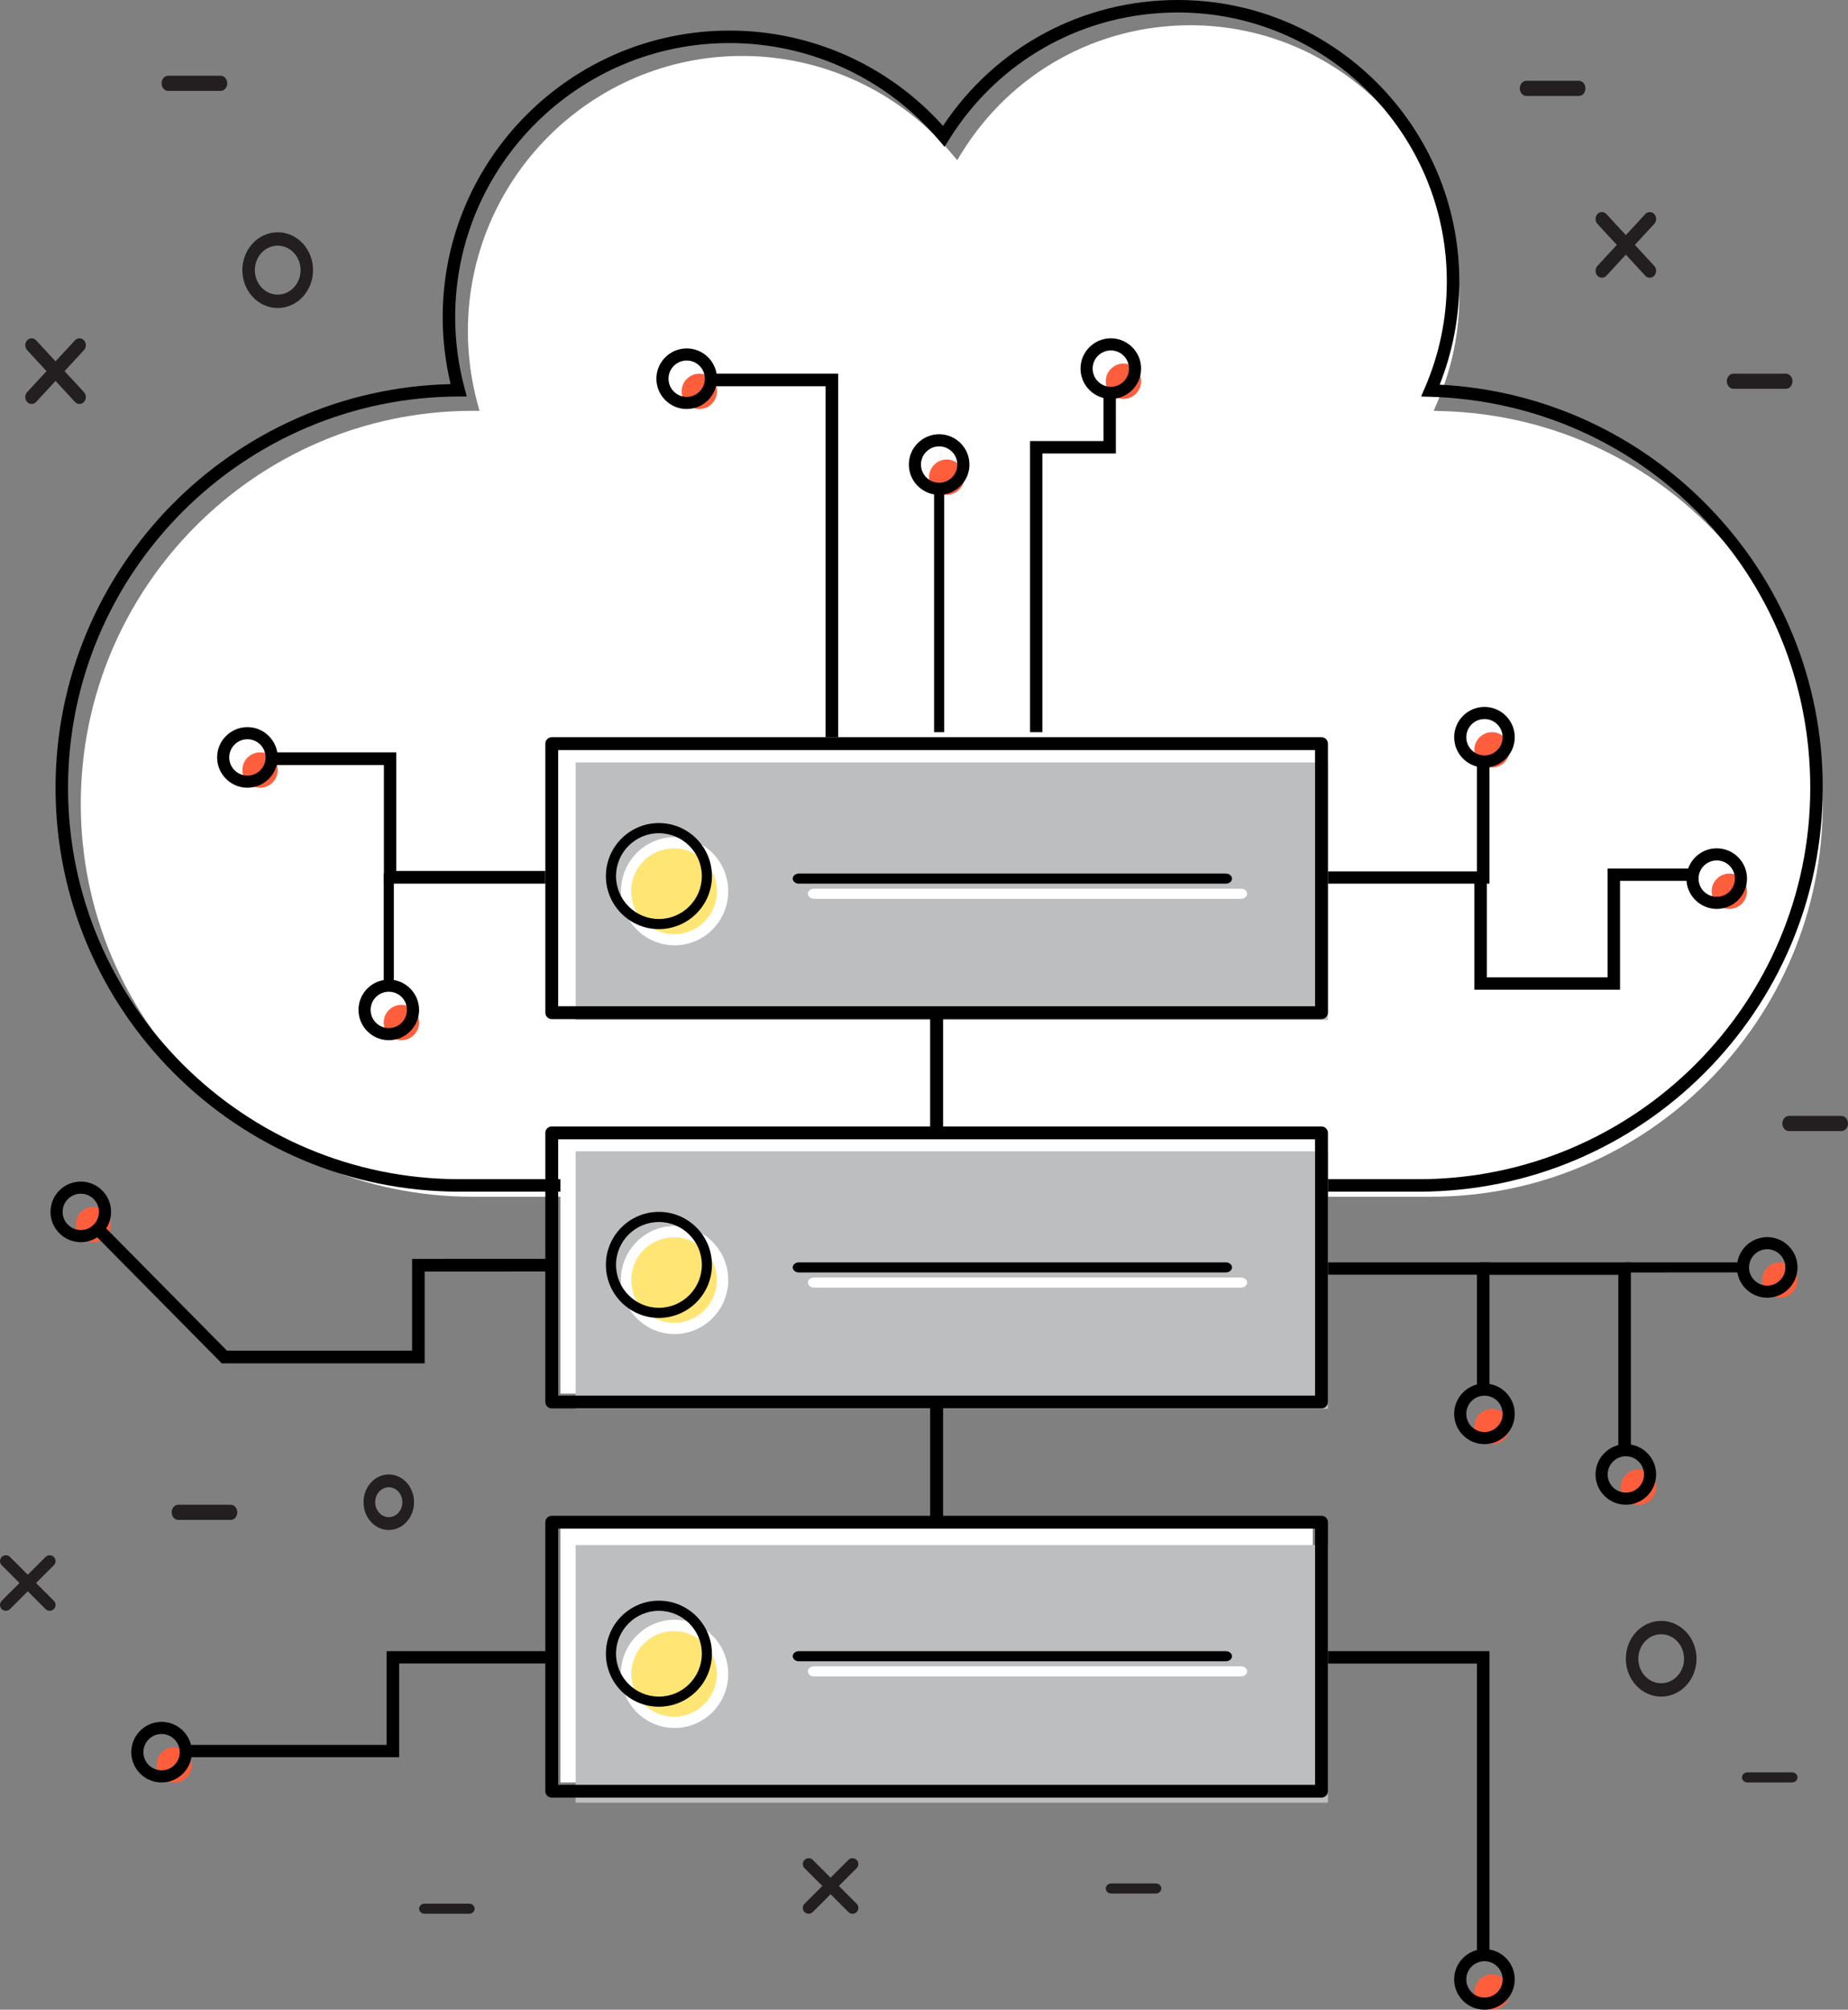 <?xml version="1.0" encoding="UTF-8"?>
<svg width="366px" height="398px" viewBox="0 0 366 398" version="1.1" xmlns="http://www.w3.org/2000/svg" xmlns:xlink="http://www.w3.org/1999/xlink">
    <rect x="0" y="0" width="366" height="398" fill="#808080" stroke="none"/>
    <title>cloud_ops</title>
    <g id="Design" stroke="none" stroke-width="1" fill="none" fill-rule="evenodd">
        <g id="CloudOps" transform="translate(-868, -190)">
            <g id="banner_top" transform="translate(0, 145)">
                <g id="cloud_ops" transform="translate(868, 45)">
                    <path d="M285.758,81.417 L283.935,81.363 L284.659,79.685 C287.56,72.965 289.03,65.827 289.03,58.468 C289.03,28.986 265.122,5 235.738,5 C217.2,5 200.275,14.447 190.465,30.269 L189.568,31.716 L188.471,30.415 C178.113,18.128 162.992,11.081 146.985,11.081 C117.032,11.081 92.664,35.529 92.664,65.58 C92.664,70.371 93.296,75.155 94.543,79.8 L94.962,81.36 L93.353,81.363 C50.7,81.478 16,116.386 16,159.179 C16,202.089 50.795,237 93.565,237 L283.435,237 C326.205,237 361,202.089 361,159.179 C361,116.823 327.95,82.666 285.758,81.417" id="Fill-4" fill="#FFFFFF"></path>
                    <path d="M280.949,233.529 L91.05,233.529 C48.274,233.529 13.473,198.761 13.473,156.024 C13.473,113.405 48.178,78.639 90.839,78.525 L92.448,78.52 L92.03,76.968 C90.782,72.341 90.149,67.575 90.149,62.805 C90.149,32.876 114.522,8.527 144.478,8.527 C160.488,8.527 175.612,15.545 185.971,27.782 L187.068,29.077 L187.965,27.637 C197.777,11.879 214.705,2.471 233.244,2.471 C262.635,2.471 286.545,26.359 286.545,55.722 C286.545,63.051 285.075,70.16 282.175,76.853 L281.451,78.524 L283.272,78.578 C325.472,79.821 358.527,113.841 358.527,156.024 C358.527,198.761 323.727,233.529 280.949,233.529 Z M338.336,100.28 C324.169,85.735 305.333,77.219 285.13,76.181 C287.71,69.663 289.019,62.79 289.019,55.722 C289.019,24.997 263.999,0 233.244,0 C214.4,0 197.147,9.288 186.766,24.931 C175.978,12.914 160.662,6.056 144.478,6.056 C113.158,6.056 87.676,31.514 87.676,62.805 C87.676,67.265 88.206,71.721 89.25,76.073 C45.958,77.034 11,112.574 11,156.024 C11,200.123 46.91,236 91.05,236 L280.949,236 C325.09,236 361,200.123 361,156.024 C361,135.082 352.952,115.284 338.336,100.28 L338.336,100.28 Z" id="Fill-5" fill="#000000"></path>
                    <polygon id="Fill-6" fill="#FFFFFF" points="111 276 260 276 260 225 111 225"></polygon>
                    <polygon id="Fill-7" fill="#FFFFFF" points="111 353 260 353 260 302 111 302"></polygon>
                    <path d="M76.999,294.539 C75.517,294.539 74.308,295.869 74.308,297.503 C74.308,299.133 75.517,300.463 76.999,300.463 C78.483,300.463 79.691,299.133 79.691,297.503 C79.691,295.869 78.483,294.539 76.999,294.539 Z M76.999,303 C74.242,303 72,300.534 72,297.503 C72,294.468 74.242,292 76.999,292 C79.757,292 82,294.468 82,297.503 C82,300.534 79.757,303 76.999,303 L76.999,303 Z" id="Fill-8" fill="#231F20"></path>
                    <path d="M364.706,224 L354.295,224 C353.579,224 353,223.328 353,222.5 C353,221.67 353.579,221 354.295,221 L364.706,221 C365.421,221 366,221.67 366,222.5 C366,223.328 365.421,224 364.706,224" id="Fill-9" fill="#231F20"></path>
                    <path d="M353.705,77 L343.295,77 C342.577,77 342,76.328 342,75.501 C342,74.67 342.577,74 343.295,74 L353.705,74 C354.42,74 355,74.67 355,75.501 C355,76.328 354.42,77 353.705,77" id="Fill-10" fill="#231F20"></path>
                    <path d="M45.706,301 L35.294,301 C34.577,301 34,300.328 34,299.502 C34,298.671 34.577,298 35.294,298 L45.706,298 C46.421,298 47,298.671 47,299.502 C47,300.328 46.421,301 45.706,301" id="Fill-11" fill="#231F20"></path>
                    <path d="M312.707,19 L302.294,19 C301.577,19 301,18.329 301,17.5 C301,16.67 301.577,16 302.294,16 L312.707,16 C313.422,16 314,16.67 314,17.5 C314,18.329 313.422,19 312.707,19" id="Fill-12" fill="#231F20"></path>
                    <path d="M43.706,18 L33.294,18 C32.578,18 32,17.329 32,16.501 C32,15.671 32.578,15 33.294,15 L43.706,15 C44.421,15 45,15.671 45,16.501 C45,17.329 44.421,18 43.706,18" id="Fill-13" fill="#231F20"></path>
                    <path d="M228.905,375 L220.095,375 C219.489,375 219,374.551 219,374 C219,373.447 219.489,373 220.095,373 L228.905,373 C229.51,373 230,373.447 230,374 C230,374.551 229.51,375 228.905,375" id="Fill-14" fill="#231F20"></path>
                    <path d="M354.904,353 L346.095,353 C345.489,353 345,352.553 345,352 C345,351.447 345.489,351 346.095,351 L354.904,351 C355.51,351 356,351.447 356,352 C356,352.553 355.51,353 354.904,353" id="Fill-15" fill="#231F20"></path>
                    <path d="M92.904,379 L84.094,379 C83.489,379 83,378.553 83,378.001 C83,377.447 83.489,377 84.094,377 L92.904,377 C93.51,377 94,377.447 94,378.001 C94,378.553 93.51,379 92.904,379" id="Fill-16" fill="#231F20"></path>
                    <path d="M54.999,48.647 C52.502,48.647 50.471,50.825 50.471,53.498 C50.471,56.175 52.502,58.352 54.999,58.352 C57.499,58.352 59.53,56.175 59.53,53.498 C59.53,50.825 57.499,48.647 54.999,48.647 Z M54.999,61 C51.139,61 48,57.637 48,53.498 C48,49.364 51.139,46 54.999,46 C58.86,46 62,49.364 62,53.498 C62,57.637 58.86,61 54.999,61 L54.999,61 Z" id="Fill-17" fill="#231F20"></path>
                    <path d="M328.998,323.648 C326.502,323.648 324.473,325.826 324.473,328.499 C324.473,331.176 326.502,333.353 328.998,333.353 C331.498,333.353 333.529,331.176 333.529,328.499 C333.529,325.826 331.498,323.648 328.998,323.648 Z M328.998,336 C325.139,336 322,332.637 322,328.499 C322,324.364 325.139,321 328.998,321 C332.859,321 336,324.364 336,328.499 C336,332.637 332.859,336 328.998,336 L328.998,336 Z" id="Fill-18" fill="#231F20"></path>
                    <path d="M166.139,373.499 L169.662,369.977 C170.113,369.525 170.113,368.793 169.662,368.339 C169.21,367.887 168.476,367.887 168.024,368.339 L164.501,371.863 L160.977,368.339 C160.525,367.887 159.794,367.887 159.339,368.339 C158.887,368.793 158.887,369.525 159.339,369.977 L162.863,373.499 L159.339,377.024 C158.887,377.477 158.887,378.21 159.339,378.661 C159.566,378.887 159.862,379 160.159,379 C160.456,379 160.75,378.887 160.977,378.661 L164.501,375.137 L168.024,378.661 C168.251,378.887 168.547,379 168.843,379 C169.14,379 169.438,378.887 169.662,378.661 C170.113,378.21 170.113,377.477 169.662,377.024 L166.139,373.499" id="Fill-19" fill="#231F20"></path>
                    <path d="M7.138,313.499 L10.662,309.977 C11.113,309.525 11.113,308.793 10.662,308.34 C10.21,307.887 9.476,307.887 9.023,308.34 L5.501,311.862 L1.978,308.34 C1.524,307.887 0.793,307.887 0.339,308.34 C-0.113,308.793 -0.113,309.525 0.339,309.977 L3.863,313.499 L0.339,317.023 C-0.113,317.476 -0.113,318.21 0.339,318.661 C0.565,318.887 0.861,319 1.158,319 C1.455,319 1.75,318.887 1.978,318.661 L5.501,315.138 L9.023,318.661 C9.251,318.887 9.547,319 9.843,319 C10.139,319 10.437,318.887 10.662,318.661 C11.113,318.21 11.113,317.476 10.662,317.023 L7.138,313.499" id="Fill-20" fill="#231F20"></path>
                    <path d="M323.787,48.5 L327.631,44.335 C328.123,43.801 328.123,42.937 327.631,42.4 C327.138,41.867 326.338,41.867 325.845,42.4 L322.002,46.564 L318.158,42.4 C317.664,41.867 316.866,41.867 316.37,42.4 C315.877,42.937 315.877,43.801 316.37,44.335 L320.214,48.5 L316.37,52.665 C315.877,53.199 315.877,54.065 316.37,54.598 C316.618,54.866 316.941,55 317.263,55 C317.587,55 317.91,54.866 318.158,54.598 L322.002,50.435 L325.845,54.598 C326.091,54.866 326.415,55 326.736,55 C327.061,55 327.386,54.866 327.631,54.598 C328.123,54.065 328.123,53.199 327.631,52.665 L323.787,48.5" id="Fill-21" fill="#231F20"></path>
                    <path d="M12.788,73.5 L16.63,69.335 C17.123,68.801 17.123,67.937 16.63,67.4 C16.138,66.867 15.337,66.867 14.844,67.4 L11.001,71.564 L7.157,67.4 C6.664,66.867 5.865,66.867 5.37,67.4 C4.877,67.937 4.877,68.801 5.37,69.335 L9.214,73.5 L5.37,77.664 C4.877,78.199 4.877,79.065 5.37,79.598 C5.617,79.865 5.942,80 6.264,80 C6.588,80 6.91,79.865 7.157,79.598 L11.001,75.435 L14.844,79.598 C15.092,79.865 15.415,80 15.737,80 C16.06,80 16.386,79.865 16.63,79.598 C17.123,79.065 17.123,78.199 16.63,77.664 L12.788,73.5" id="Fill-22" fill="#231F20"></path>
                    <path d="M133.491,262 C138.182,262 142,258.182 142,253.49 C142,248.807 138.182,245 133.491,245 C128.809,245 125,248.807 125,253.49 C125,258.182 128.809,262 133.491,262" id="Fill-23" fill="#FFE573"></path>
                    <path d="M133.491,168 C128.809,168 125,171.814 125,176.502 C125,181.187 128.809,185 133.491,185 C138.182,185 142,181.187 142,176.502 C142,171.814 138.182,168 133.491,168" id="Fill-24" fill="#FFE573"></path>
                    <path d="M133.599,320.781 C139.46,320.781 144.23,325.591 144.23,331.503 C144.23,337.409 139.46,342.212 133.599,342.212 C127.745,342.212 122.982,337.409 122.982,331.503 C122.982,325.591 127.745,320.781 133.599,320.781 Z M114,357 L263,357 L263,306 L114,306 L114,357 Z" id="Fill-25" fill="#BCBEC0"></path>
                    <path d="M133.599,242.792 C139.46,242.792 144.23,247.591 144.23,253.49 C144.23,259.394 139.46,264.199 133.599,264.199 C127.745,264.199 122.982,259.394 122.982,253.49 C122.982,247.591 127.745,242.792 133.599,242.792 Z M114,279 L263,279 L263,228 L114,228 L114,279 Z" id="Fill-26" fill="#BCBEC0"></path>
                    <path d="M133.491,340 C138.182,340 142,336.188 142,331.503 C142,326.814 138.182,323 133.491,323 C128.809,323 125,326.814 125,331.503 C125,336.188 128.809,340 133.491,340" id="Fill-27" fill="#FFE573"></path>
                    <path d="M133.599,187.212 C127.745,187.212 122.982,182.41 122.982,176.507 C122.982,170.597 127.745,165.79 133.599,165.79 C139.46,165.79 144.23,170.597 144.23,176.507 C144.23,182.41 139.46,187.212 133.599,187.212 Z M114,202 L263,202 L263,151 L114,151 L114,202 Z" id="Fill-28" fill="#BCBEC0"></path>
                    <path d="M110.55,199.279 L260.448,199.279 L260.448,148.543 L110.55,148.543 L110.55,199.279 Z M110.55,276.388 L260.448,276.388 L260.448,225.63 L110.55,225.63 L110.55,276.388 Z M110.55,353.465 L260.448,353.465 L260.448,302.729 L110.55,302.729 L110.55,353.465 Z M263,200.555 L263,147.276 C263,146.572 262.426,146 261.72,146 L109.28,146 C108.575,146 108,146.572 108,147.276 L108,200.555 C108,201.257 108.575,201.827 109.28,201.827 L184.219,201.827 L184.219,223.086 L109.28,223.086 C108.575,223.086 108,223.661 108,224.367 L108,277.65 C108,278.35 108.575,278.922 109.28,278.922 L184.219,278.922 L184.219,300.186 L109.28,300.186 C108.575,300.186 108,300.758 108,301.461 L108,354.729 C108,355.43 108.575,356 109.28,356 L261.72,356 C262.426,356 263,355.43 263,354.729 L263,301.461 C263,300.758 262.426,300.186 261.72,300.186 L186.781,300.186 L186.781,278.922 L261.72,278.922 C262.426,278.922 263,278.35 263,277.65 L263,224.367 C263,223.661 262.426,223.086 261.72,223.086 L186.781,223.086 L186.781,201.827 L261.72,201.827 C262.426,201.827 263,201.257 263,200.555 Z" id="Fill-29" fill="#000000"></path>
                    <path d="M130.493,181.999 C125.813,181.999 122.004,178.189 122.004,173.506 C122.004,168.821 125.813,165.009 130.493,165.009 C135.185,165.009 139.001,168.821 139.001,173.506 C139.001,178.189 135.185,181.999 130.493,181.999 Z M130.493,163 C124.707,163 120,167.713 120,173.506 C120,179.292 124.707,184 130.493,184 C136.287,184 141,179.292 141,173.506 C141,167.713 136.287,163 130.493,163 L130.493,163 Z" id="Fill-30" fill="#000000"></path>
                    <path d="M133.493,245.007 C138.184,245.007 142,248.814 142,253.493 C142,258.184 138.184,262 133.493,262 C128.812,262 125.004,258.184 125.004,253.493 C125.004,248.814 128.812,245.007 133.493,245.007 Z M133.493,264 C139.286,264 144,259.287 144,253.493 C144,247.707 139.286,243 133.493,243 C127.707,243 123,247.707 123,253.493 C123,259.287 127.707,264 133.493,264 L133.493,264 Z" id="Fill-31" fill="#FFFFFF"></path>
                    <path d="M133.493,323.007 C138.184,323.007 142,326.819 142,331.506 C142,336.189 138.184,339.999 133.493,339.999 C128.812,339.999 125.004,336.189 125.004,331.506 C125.004,326.819 128.812,323.007 133.493,323.007 Z M133.493,342 C139.286,342 144,337.292 144,331.506 C144,325.713 139.286,321 133.493,321 C127.707,321 123,325.713 123,331.506 C123,337.292 127.707,342 133.493,342 L133.493,342 Z" id="Fill-32" fill="#FFFFFF"></path>
                    <path d="M130.493,242.007 C135.185,242.007 139.001,245.814 139.001,250.493 C139.001,255.184 135.185,259 130.493,259 C125.813,259 122.004,255.184 122.004,250.493 C122.004,245.814 125.813,242.007 130.493,242.007 Z M130.493,261 C136.287,261 141,256.287 141,250.493 C141,244.707 136.287,240 130.493,240 C124.707,240 120,244.707 120,250.493 C120,256.287 124.707,261 130.493,261 L130.493,261 Z" id="Fill-33" fill="#000000"></path>
                    <path d="M130.493,319.008 C135.185,319.008 139.001,322.82 139.001,327.507 C139.001,332.19 135.185,335.999 130.493,335.999 C125.813,335.999 122.004,332.19 122.004,327.507 C122.004,322.82 125.813,319.008 130.493,319.008 Z M130.493,338 C136.287,338 141,333.293 141,327.507 C141,321.714 136.287,317 130.493,317 C124.707,317 120,321.714 120,327.507 C120,333.293 124.707,338 130.493,338 L130.493,338 Z" id="Fill-34" fill="#000000"></path>
                    <path d="M245.769,178 L161.231,178 C160.551,178 160,177.552 160,177 C160,176.447 160.551,176 161.231,176 L245.769,176 C246.448,176 247,176.447 247,177 C247,177.552 246.448,178 245.769,178" id="Fill-35" fill="#FFFFFF"></path>
                    <path d="M245.769,255 L161.231,255 C160.551,255 160,254.553 160,254 C160,253.448 160.551,253 161.231,253 L245.769,253 C246.448,253 247,253.448 247,254 C247,254.553 246.448,255 245.769,255" id="Fill-36" fill="#FFFFFF"></path>
                    <path d="M245.769,332 L161.231,332 C160.551,332 160,331.552 160,331 C160,330.448 160.551,330 161.231,330 L245.769,330 C246.448,330 247,330.448 247,331 C247,331.552 246.448,332 245.769,332" id="Fill-37" fill="#FFFFFF"></path>
                    <path d="M242.769,175 L158.231,175 C157.551,175 157,174.552 157,174 C157,173.448 157.551,173 158.231,173 L242.769,173 C243.448,173 244,173.448 244,174 C244,174.552 243.448,175 242.769,175" id="Fill-38" fill="#000000"></path>
                    <path d="M242.769,252 L158.231,252 C157.551,252 157,251.553 157,251 C157,250.448 157.551,250 158.231,250 L242.769,250 C243.448,250 244,250.448 244,251 C244,251.553 243.448,252 242.769,252" id="Fill-39" fill="#000000"></path>
                    <path d="M242.769,329 L158.231,329 C157.551,329 157,328.552 157,328 C157,327.447 157.551,327 158.231,327 L242.769,327 C243.448,327 244,327.447 244,328 C244,328.552 243.448,329 242.769,329" id="Fill-40" fill="#000000"></path>
                    <polyline id="Fill-41" fill="#000000" points="166 146 163.5 146 163.5 76.491 141 76.491 141 74 166 74 166 146"></polyline>
                    <path d="M295.501,145 C293.571,145 292,146.57 292,148.5 C292,150.43 293.571,152 295.501,152 C297.43,152 299,150.43 299,148.5 C299,146.57 297.43,145 295.501,145" id="Fill-42" fill="#FF5E3C"></path>
                    <path d="M295.501,279 C293.571,279 292,280.57 292,282.5 C292,284.43 293.571,286 295.501,286 C297.43,286 299,284.43 299,282.5 C299,280.57 297.43,279 295.501,279" id="Fill-43" fill="#FF5E3C"></path>
                    <path d="M79.5,199 C77.57,199 76,200.57 76,202.5 C76,204.43 77.57,206 79.5,206 C81.43,206 83,204.43 83,202.5 C83,200.57 81.43,199 79.5,199" id="Fill-44" fill="#FF5E3C"></path>
                    <path d="M222.499,72 C220.57,72 219,73.571 219,75.501 C219,77.43 220.57,79 222.499,79 C224.43,79 226,77.43 226,75.501 C226,73.571 224.43,72 222.499,72" id="Fill-45" fill="#FF5E3C"></path>
                    <path d="M138.501,74 C136.57,74 135,75.57 135,77.5 C135,79.431 136.57,81 138.501,81 C140.43,81 142,79.431 142,77.5 C142,75.57 140.43,74 138.501,74" id="Fill-46" fill="#FF5E3C"></path>
                    <path d="M295.501,391 C293.571,391 292,392.57 292,394.5 C292,396.43 293.571,398 295.501,398 C297.43,398 299,396.43 299,394.5 C299,392.57 297.43,391 295.501,391" id="Fill-47" fill="#FF5E3C"></path>
                    <path d="M324.5,291 C322.57,291 321,292.57 321,294.5 C321,296.43 322.57,298 324.5,298 C326.43,298 328,296.43 328,294.5 C328,292.57 326.43,291 324.5,291" id="Fill-48" fill="#FF5E3C"></path>
                    <path d="M352.5,250 C350.57,250 349,251.569 349,253.5 C349,255.43 350.57,257 352.5,257 C354.431,257 356,255.43 356,253.5 C356,251.569 354.431,250 352.5,250" id="Fill-49" fill="#FF5E3C"></path>
                    <path d="M18.5,239 C16.57,239 15,240.57 15,242.5 C15,244.43 16.57,246 18.5,246 C20.43,246 22,244.43 22,242.5 C22,240.57 20.43,239 18.5,239" id="Fill-50" fill="#FF5E3C"></path>
                    <path d="M51.5,149 C49.57,149 48,150.57 48,152.5 C48,154.43 49.57,156 51.5,156 C53.43,156 55,154.43 55,152.5 C55,150.57 53.43,149 51.5,149" id="Fill-51" fill="#FF5E3C"></path>
                    <path d="M34.5,346 C32.57,346 31,347.57 31,349.5 C31,351.43 32.57,353 34.5,353 C36.43,353 38,351.43 38,349.5 C38,347.57 36.43,346 34.5,346" id="Fill-52" fill="#FF5E3C"></path>
                    <path d="M187.501,91 C185.57,91 184,92.57 184,94.5 C184,96.43 185.57,98 187.501,98 C189.43,98 191,96.43 191,94.5 C191,92.57 189.43,91 187.501,91" id="Fill-53" fill="#FF5E3C"></path>
                    <path d="M342.501,173 C340.571,173 339,174.571 339,176.5 C339,178.431 340.571,180 342.501,180 C344.431,180 346,178.431 346,176.5 C346,174.571 344.431,173 342.501,173" id="Fill-54" fill="#FF5E3C"></path>
                    <path d="M135.999,78.6 C134.015,78.6 132.399,76.985 132.399,75 C132.399,73.015 134.015,71.4 135.999,71.4 C137.985,71.4 139.601,73.015 139.601,75 C139.601,76.985 137.985,78.6 135.999,78.6 Z M135.999,69 C132.691,69 130,71.692 130,75 C130,78.308 132.691,81 135.999,81 C139.309,81 142,78.308 142,75 C142,71.692 139.309,69 135.999,69 L135.999,69 Z" id="Fill-55" fill="#000000"></path>
                    <path d="M49,153.6 C47.015,153.6 45.401,151.985 45.401,150 C45.401,148.015 47.015,146.4 49,146.4 C50.985,146.4 52.6,148.015 52.6,150 C52.6,151.985 50.985,153.6 49,153.6 Z M49,144 C45.691,144 43,146.691 43,150 C43,153.308 45.691,156 49,156 C52.308,156 55,153.308 55,150 C55,146.691 52.308,144 49,144 L49,144 Z" id="Fill-56" fill="#000000"></path>
                    <path d="M16,243.6 C14.015,243.6 12.4,241.985 12.4,240 C12.4,238.015 14.015,236.4 16,236.4 C17.985,236.4 19.6,238.015 19.6,240 C19.6,241.985 17.985,243.6 16,243.6 Z M16,234 C12.691,234 10,236.692 10,240 C10,243.308 12.691,246 16,246 C19.308,246 22,243.308 22,240 C22,236.692 19.308,234 16,234 L16,234 Z" id="Fill-57" fill="#000000"></path>
                    <path d="M294,283.6 C292.015,283.6 290.401,281.985 290.401,280 C290.401,278.015 292.015,276.4 294,276.4 C295.986,276.4 297.601,278.015 297.601,280 C297.601,281.985 295.986,283.6 294,283.6 Z M294,274 C290.692,274 288,276.691 288,280 C288,283.308 290.692,286 294,286 C297.308,286 300,283.308 300,280 C300,276.691 297.308,274 294,274 L294,274 Z" id="Fill-58" fill="#000000"></path>
                    <path d="M322,295.6 C320.015,295.6 318.399,293.985 318.399,292 C318.399,290.015 320.015,288.4 322,288.4 C323.986,288.4 325.599,290.015 325.599,292 C325.599,293.985 323.986,295.6 322,295.6 Z M322,286 C318.692,286 316,288.691 316,292 C316,295.308 318.692,298 322,298 C325.308,298 328,295.308 328,292 C328,288.691 325.308,286 322,286 L322,286 Z" id="Fill-59" fill="#000000"></path>
                    <path d="M350,254.599 C348.015,254.599 346.401,252.985 346.401,251 C346.401,249.015 348.015,247.4 350,247.4 C351.985,247.4 353.599,249.015 353.599,251 C353.599,252.985 351.985,254.599 350,254.599 Z M350,245 C346.692,245 344,247.692 344,251 C344,254.308 346.692,257 350,257 C353.31,257 356,254.308 356,251 C356,247.692 353.31,245 350,245 L350,245 Z" id="Fill-60" fill="#000000"></path>
                    <path d="M294,395.6 C292.015,395.6 290.401,393.985 290.401,392 C290.401,390.015 292.015,388.4 294,388.4 C295.986,388.4 297.601,390.015 297.601,392 C297.601,393.985 295.986,395.6 294,395.6 Z M294,386 C290.692,386 288,388.691 288,392 C288,395.309 290.692,398 294,398 C297.308,398 300,395.309 300,392 C300,388.691 297.308,386 294,386 L294,386 Z" id="Fill-61" fill="#000000"></path>
                    <path d="M32,350.6 C30.015,350.6 28.4,348.985 28.4,347 C28.4,345.015 30.015,343.401 32,343.401 C33.985,343.401 35.599,345.015 35.599,347 C35.599,348.985 33.985,350.6 32,350.6 Z M32,341 C28.691,341 26,343.692 26,347 C26,350.308 28.691,353 32,353 C35.308,353 38,350.308 38,347 C38,343.692 35.308,341 32,341 L32,341 Z" id="Fill-62" fill="#000000"></path>
                    <path d="M294,149.6 C292.015,149.6 290.401,147.985 290.401,146 C290.401,144.015 292.015,142.4 294,142.4 C295.986,142.4 297.601,144.015 297.601,146 C297.601,147.985 295.986,149.6 294,149.6 Z M294,140 C290.692,140 288,142.691 288,146 C288,149.309 290.692,152 294,152 C297.308,152 300,149.309 300,146 C300,142.691 297.308,140 294,140 L294,140 Z" id="Fill-63" fill="#000000"></path>
                    <path d="M340,177.6 C338.015,177.6 336.401,175.985 336.401,174 C336.401,172.015 338.015,170.4 340,170.4 C341.985,170.4 343.599,172.015 343.599,174 C343.599,175.985 341.985,177.6 340,177.6 Z M346,174 C346,170.692 343.308,168 340,168 C336.692,168 334,170.692 334,174 C334,177.309 336.692,180 340,180 C343.308,180 346,177.309 346,174 L346,174 Z" id="Fill-64" fill="#000000"></path>
                    <path d="M77,203.601 C75.015,203.601 73.4,201.985 73.4,200 C73.4,198.015 75.015,196.4 77,196.4 C78.985,196.4 80.6,198.015 80.6,200 C80.6,201.985 78.985,203.601 77,203.601 Z M77,194 C73.692,194 71,196.692 71,200 C71,203.308 73.692,206 77,206 C80.309,206 83,203.308 83,200 C83,196.692 80.309,194 77,194 L77,194 Z" id="Fill-65" fill="#000000"></path>
                    <path d="M186,95.6 C184.015,95.6 182.4,93.985 182.4,92 C182.4,90.015 184.015,88.4 186,88.4 C187.985,88.4 189.601,90.015 189.601,92 C189.601,93.985 187.985,95.6 186,95.6 Z M186,86 C182.692,86 180,88.691 180,92 C180,95.308 182.692,98 186,98 C189.309,98 192,95.308 192,92 C192,88.691 189.309,86 186,86 L186,86 Z" id="Fill-66" fill="#000000"></path>
                    <path d="M220.001,76.6 C218.015,76.6 216.401,74.985 216.401,73 C216.401,71.015 218.015,69.4 220.001,69.4 C221.986,69.4 223.601,71.015 223.601,73 C223.601,74.985 221.986,76.6 220.001,76.6 Z M220.001,67 C216.691,67 214,69.692 214,73 C214,76.308 216.691,79 220.001,79 C223.309,79 226,76.308 226,73 C226,69.692 223.309,67 220.001,67 L220.001,67 Z" id="Fill-67" fill="#000000"></path>
                    <polygon id="Fill-68" fill="#000000" points="185 145 187 145 187 97 185 97"></polygon>
                    <polyline id="Fill-69" fill="#000000" points="206.455 145 204 145 204 87.346 218.545 87.346 218.545 78 221 78 221 89.808 206.455 89.808 206.455 145"></polyline>
                    <polyline id="Fill-70" fill="#000000" points="76.033 175 76.033 151.508 54 151.508 54 149 78.486 149 78.486 172.492 108 172.49 108 174.998 76.033 175"></polyline>
                    <polygon id="Fill-71" fill="#000000" points="76 195 78 195 78 173 76 173"></polygon>
                    <polyline id="Fill-72" fill="#000000" points="295 175 263 175 263 172.567 292.506 172.567 292.506 151 295 151 295 175"></polyline>
                    <polyline id="Fill-73" fill="#000000" points="320.851 196 292 196 292 173.225 294.473 173.225 294.473 193.553 318.378 193.553 318.378 172 335 172 335 174.447 320.851 174.447 320.851 196"></polyline>
                    <polyline id="Fill-74" fill="#000000" points="295 387 292.506 387 292.506 329.458 263 329.458 263 327 295 327 295 387"></polyline>
                    <polyline id="Fill-75" fill="#000000" points="79.053 348 37 348 37 345.561 76.564 345.561 76.564 327 109 327 109 329.439 79.053 329.439 79.053 348"></polyline>
                    <polyline id="Fill-76" fill="#000000" points="295 275 292.506 275 292.506 252.447 263 252.441 263 250 295 250.006 295 275"></polyline>
                    <polyline id="Fill-77" fill="#000000" points="323 287 320.512 287 320.512 252.47 293 252.47 293 250 323 250 323 287"></polyline>
                    <polyline id="Fill-78" fill="#000000" points="322 252 322 250.005 345 250 345 251.995 322 252"></polyline>
                    <polyline id="Fill-79" fill="#000000" points="84.103 270 43.925 270 19 244.776 20.755 243 44.954 267.488 81.621 267.488 81.621 249.306 108.999 249.3 109 251.811 84.103 251.817 84.103 270"></polyline>
                </g>
            </g>
        </g>
    </g>
</svg>